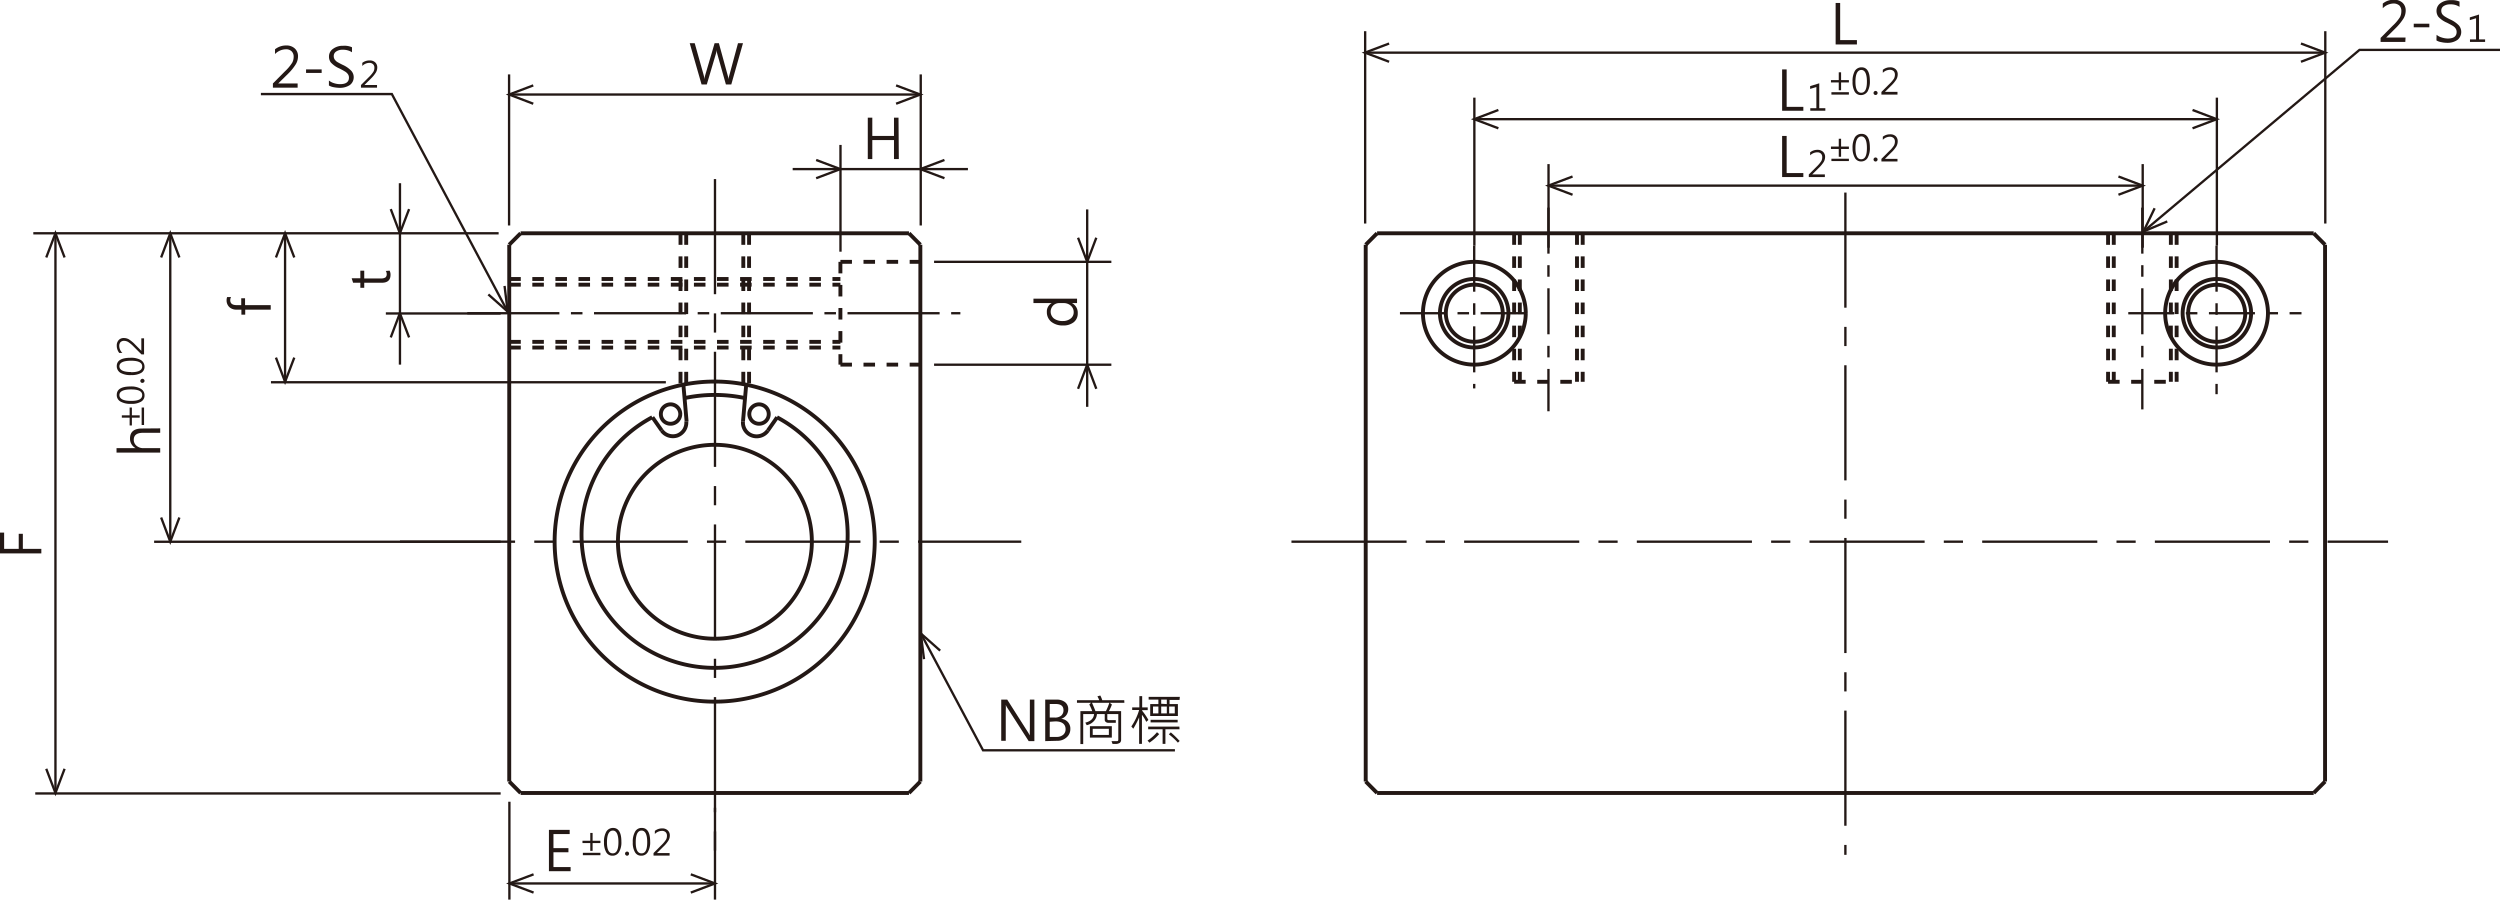<svg xmlns="http://www.w3.org/2000/svg" xmlns:xlink="http://www.w3.org/1999/xlink" viewBox="0 0 320.53 115.34">
  <defs>
    <style>
      .cls-1, .cls-3, .cls-4, .cls-5, .cls-6, .cls-7, .cls-8 {
        fill: none;
      }

      .cls-2 {
        clip-path: url(#clip-path);
      }

      .cls-3, .cls-4, .cls-5, .cls-6, .cls-7, .cls-8 {
        stroke: #231815;
      }

      .cls-3, .cls-6, .cls-7, .cls-8 {
        stroke-width: 0.3px;
      }

      .cls-3 {
        stroke-dasharray: 5.9 1.48 1.48 1.48;
      }

      .cls-4, .cls-5 {
        stroke-width: 0.5px;
      }

      .cls-4 {
        stroke-dasharray: 1.48 1.48;
      }

      .cls-6 {
        stroke-dasharray: 14.76 2.46 2.46 2.46;
      }

      .cls-7 {
        stroke-dasharray: 11.81 1.48 1.48 1.48;
      }

      .cls-9 {
        fill: #231815;
      }
    </style>
    <clipPath id="clip-path" transform="translate(-4.38 -4.3)">
      <rect class="cls-1" width="326.59" height="121.23"/>
    </clipPath>
  </defs>
  <title>資產 2</title>
  <g id="圖層_2" data-name="圖層 2">
    <g id="圖層_1-2" data-name="圖層 1">
      <g class="cls-2">
        <line class="cls-3" x1="198.53" y1="26.62" x2="198.53" y2="52.73"/>
        <line class="cls-3" x1="274.67" y1="26.62" x2="274.67" y2="52.49"/>
        <line class="cls-3" x1="189.01" y1="31.5" x2="189.01" y2="49.8"/>
        <line class="cls-3" x1="284.19" y1="31.5" x2="284.19" y2="50.54"/>
        <line class="cls-4" x1="194.13" y1="48.95" x2="202.92" y2="48.95"/>
        <line class="cls-3" x1="179.49" y1="40.16" x2="196.33" y2="40.16"/>
        <line class="cls-5" x1="176.56" y1="29.91" x2="296.64" y2="29.91"/>
        <path class="cls-5" d="M295.16,44.46a6.59,6.59,0,1,0-1.93,4.66,6.68,6.68,0,0,0,1.93-4.66" transform="translate(-4.38 -4.3)"/>
        <path class="cls-5" d="M200,44.46a6.59,6.59,0,1,0-1.93,4.66A6.68,6.68,0,0,0,200,44.46" transform="translate(-4.38 -4.3)"/>
        <path class="cls-5" d="M293,44.46a4.39,4.39,0,0,0-4.4-4.39,4.39,4.39,0,1,0,3.11,7.5A4.48,4.48,0,0,0,293,44.46" transform="translate(-4.38 -4.3)"/>
        <path class="cls-5" d="M197.78,44.46a4.39,4.39,0,1,0-1.29,3.11,4.44,4.44,0,0,0,1.29-3.11" transform="translate(-4.38 -4.3)"/>
        <path class="cls-5" d="M292.23,44.46A3.66,3.66,0,0,0,286,41.87a3.67,3.67,0,0,0,0,5.18,3.66,3.66,0,0,0,6.25-2.59" transform="translate(-4.38 -4.3)"/>
        <path class="cls-5" d="M197.05,44.46A3.74,3.74,0,0,0,196,41.87a3.66,3.66,0,1,0,0,5.18,3.74,3.74,0,0,0,1.07-2.59" transform="translate(-4.38 -4.3)"/>
        <path class="cls-5" d="M102.94,57.39a1.25,1.25,0,0,0-.36-.88,1.28,1.28,0,0,0-.88-.37,1.26,1.26,0,0,0-1.25,1.25,1.28,1.28,0,0,0,.37.88,1.25,1.25,0,0,0,.88.36,1.23,1.23,0,0,0,1.24-1.24" transform="translate(-4.38 -4.3)"/>
        <path class="cls-5" d="M99.64,58.33a1.76,1.76,0,0,0,3.19,1.17" transform="translate(-4.38 -4.3)"/>
        <line class="cls-3" x1="272.87" y1="40.16" x2="295.08" y2="40.16"/>
        <path class="cls-5" d="M89.22,59.5a1.78,1.78,0,0,0,2,.64,1.81,1.81,0,0,0,.88-.71,1.76,1.76,0,0,0,.27-1.1" transform="translate(-4.38 -4.3)"/>
        <line class="cls-5" x1="175.1" y1="100.2" x2="176.56" y2="101.67"/>
        <line class="cls-5" x1="176.56" y1="101.67" x2="296.64" y2="101.67"/>
        <line class="cls-6" x1="165.58" y1="69.45" x2="306.18" y2="69.45"/>
        <line class="cls-5" x1="116.54" y1="101.67" x2="118" y2="100.2"/>
        <line class="cls-5" x1="296.64" y1="101.67" x2="298.1" y2="100.2"/>
        <line class="cls-5" x1="116.54" y1="29.91" x2="118" y2="31.38"/>
        <line class="cls-4" x1="95.3" y1="29.91" x2="95.3" y2="49.28"/>
        <line class="cls-4" x1="96.04" y1="29.91" x2="96.04" y2="49.43"/>
        <line class="cls-4" x1="107.75" y1="33.57" x2="107.75" y2="46.75"/>
        <line class="cls-4" x1="107.75" y1="33.57" x2="118" y2="33.57"/>
        <line class="cls-4" x1="107.75" y1="46.75" x2="118" y2="46.75"/>
        <line class="cls-5" x1="98.45" y1="55.2" x2="99.64" y2="53.5"/>
        <line class="cls-5" x1="95.26" y1="54.04" x2="95.67" y2="49.35"/>
        <line class="cls-5" x1="296.64" y1="29.91" x2="298.1" y2="31.38"/>
        <line class="cls-5" x1="176.56" y1="29.91" x2="175.1" y2="31.38"/>
        <line class="cls-4" x1="270.28" y1="48.95" x2="279.07" y2="48.95"/>
        <line class="cls-4" x1="270.28" y1="29.91" x2="270.28" y2="48.95"/>
        <line class="cls-4" x1="279.07" y1="29.91" x2="279.07" y2="48.95"/>
        <line class="cls-4" x1="194.13" y1="29.91" x2="194.13" y2="48.95"/>
        <line class="cls-4" x1="202.92" y1="29.91" x2="202.92" y2="48.95"/>
        <line class="cls-4" x1="271.01" y1="29.91" x2="271.01" y2="48.95"/>
        <line class="cls-4" x1="278.33" y1="29.91" x2="278.33" y2="48.95"/>
        <line class="cls-4" x1="194.86" y1="29.91" x2="194.86" y2="48.95"/>
        <line class="cls-4" x1="202.19" y1="29.91" x2="202.19" y2="48.95"/>
        <line class="cls-4" x1="65.29" y1="36.5" x2="107.75" y2="36.5"/>
        <line class="cls-4" x1="65.29" y1="43.83" x2="107.75" y2="43.83"/>
        <line class="cls-4" x1="65.29" y1="35.77" x2="107.75" y2="35.77"/>
        <line class="cls-4" x1="65.29" y1="44.56" x2="107.75" y2="44.56"/>
        <line class="cls-7" x1="59.91" y1="40.16" x2="123.13" y2="40.16"/>
        <line class="cls-5" x1="66.75" y1="101.67" x2="116.54" y2="101.67"/>
        <line class="cls-5" x1="66.75" y1="29.91" x2="116.54" y2="29.91"/>
        <line class="cls-6" x1="51.28" y1="69.45" x2="130.94" y2="69.45"/>
        <path class="cls-5" d="M88,57.8a17.06,17.06,0,1,0,16,0" transform="translate(-4.38 -4.3)"/>
        <path class="cls-5" d="M116.53,73.75a20.52,20.52,0,1,0-6,14.49,20.74,20.74,0,0,0,6-14.49" transform="translate(-4.38 -4.3)"/>
        <path class="cls-5" d="M99.9,55.34a18.74,18.74,0,0,0-7.75,0" transform="translate(-4.38 -4.3)"/>
        <path class="cls-5" d="M108.47,73.75a12.43,12.43,0,1,0-3.64,8.8,12.6,12.6,0,0,0,3.64-8.8" transform="translate(-4.38 -4.3)"/>
        <line class="cls-5" x1="65.29" y1="31.38" x2="65.29" y2="100.2"/>
        <line class="cls-6" x1="91.67" y1="22.96" x2="91.67" y2="110.33"/>
        <line class="cls-5" x1="118" y1="31.38" x2="118" y2="100.2"/>
        <line class="cls-6" x1="236.6" y1="24.69" x2="236.6" y2="109.6"/>
        <line class="cls-5" x1="298.1" y1="31.38" x2="298.1" y2="100.2"/>
        <line class="cls-5" x1="175.1" y1="31.38" x2="175.1" y2="100.2"/>
        <line class="cls-5" x1="65.29" y1="100.2" x2="66.75" y2="101.67"/>
        <line class="cls-5" x1="66.75" y1="29.91" x2="65.28" y2="31.38"/>
        <line class="cls-4" x1="87.98" y1="29.91" x2="87.98" y2="49.28"/>
        <line class="cls-4" x1="87.25" y1="29.91" x2="87.25" y2="49.43"/>
        <line class="cls-5" x1="84.84" y1="55.2" x2="83.65" y2="53.5"/>
        <line class="cls-5" x1="88.03" y1="54.04" x2="87.62" y2="49.35"/>
        <path class="cls-5" d="M91.6,57.39a1.26,1.26,0,0,0-1.25-1.25,1.28,1.28,0,0,0-.88.37,1.25,1.25,0,0,0-.36.88,1.23,1.23,0,0,0,1.24,1.24,1.25,1.25,0,0,0,.88-.36,1.28,1.28,0,0,0,.37-.88" transform="translate(-4.38 -4.3)"/>
        <polyline class="cls-8" points="320.53 6.4 302.51 6.4 274.82 29.68"/>
        <polyline class="cls-8" points="277.87 28.39 274.82 29.68 276.25 26.7"/>
        <polyline class="cls-8" points="33.45 12.06 50.24 12.06 65.09 39.95"/>
        <polyline class="cls-8" points="64.69 36.66 65.09 39.95 62.61 37.75"/>
        <polyline class="cls-8" points="68.37 13.3 65.27 12.12 68.37 10.95"/>
        <polyline class="cls-8" points="121.09 22.85 117.99 21.68 121.09 20.51"/>
        <polyline class="cls-8" points="68.41 114.44 65.31 113.27 68.41 112.1"/>
        <polyline class="cls-8" points="114.89 10.95 117.99 12.12 114.89 13.3"/>
        <polyline class="cls-8" points="104.64 20.51 107.74 21.68 104.64 22.85"/>
        <polyline class="cls-8" points="88.57 112.1 91.67 113.27 88.57 114.44"/>
        <polyline class="cls-8" points="8.28 98.57 7.11 101.67 5.93 98.57"/>
        <polyline class="cls-8" points="23 66.35 21.83 69.45 20.66 66.35"/>
        <polyline class="cls-8" points="37.73 45.85 36.55 48.95 35.38 45.85"/>
        <polyline class="cls-8" points="52.45 26.81 51.27 29.91 50.1 26.81"/>
        <polyline class="cls-8" points="140.56 30.48 139.39 33.57 138.22 30.48"/>
        <polyline class="cls-8" points="5.93 33.01 7.11 29.91 8.28 33.01"/>
        <polyline class="cls-8" points="20.66 33.01 21.83 29.91 23 33.01"/>
        <polyline class="cls-8" points="35.38 33.01 36.55 29.91 37.73 33.01"/>
        <polyline class="cls-8" points="50.1 43.26 51.27 40.16 52.45 43.26"/>
        <polyline class="cls-8" points="138.22 49.85 139.39 46.75 140.56 49.85"/>
        <path class="cls-9" d="M99.64,9.84l-1.5,5.29h-.69l-1.1-3.9a2.34,2.34,0,0,1-.09-.54h0a2.26,2.26,0,0,1-.1.53L95,15.13h-.67L92.81,9.84h.64l1.15,4.09a2.56,2.56,0,0,1,.09.53h0a3.34,3.34,0,0,1,.11-.53L96,9.84h.55L97.69,14a2.54,2.54,0,0,1,.09.49h0a2.2,2.2,0,0,1,.1-.5L99,9.84Z" transform="translate(-4.38 -4.3)"/>
        <polyline class="cls-8" points="178.1 7.92 175 6.75 178.1 5.58"/>
        <polyline class="cls-8" points="295.01 5.58 298.11 6.75 295.01 7.92"/>
        <line class="cls-8" x1="175.03" y1="28.66" x2="175.03" y2="4"/>
        <line class="cls-8" x1="298.13" y1="28.66" x2="298.13" y2="4"/>
        <line class="cls-8" x1="175" y1="6.75" x2="298.11" y2="6.75"/>
        <path class="cls-9" d="M242.46,10h-2.73V4.68h.58V9.44h2.15Z" transform="translate(-4.38 -4.3)"/>
        <polyline class="cls-8" points="192.11 16.45 189.01 15.28 192.11 14.1"/>
        <polyline class="cls-8" points="281.11 14.1 284.21 15.28 281.11 16.45"/>
        <line class="cls-8" x1="189.03" y1="31.5" x2="189.03" y2="12.52"/>
        <line class="cls-8" x1="284.23" y1="31.5" x2="284.23" y2="12.52"/>
        <line class="cls-8" x1="189.01" y1="15.28" x2="284.21" y2="15.28"/>
        <path class="cls-9" d="M235.59,18.5h-2.72V13.2h.58V18h2.14Z" transform="translate(-4.38 -4.3)"/>
        <path class="cls-9" d="M238.41,18.5h-1.93v-.33h.78V15.46l-.8.24v-.36l1.17-.36v3.19h.78Z" transform="translate(-4.38 -4.3)"/>
        <g>
          <path class="cls-9" d="M241.43,14.87h-1v1h-.3v-1h-1v-.3h1v-1h.3v1h1Zm0,1.56h-2.24v-.31h2.24Z" transform="translate(-4.38 -4.3)"/>
          <path class="cls-9" d="M241.9,14.78a2.68,2.68,0,0,1,.29-1.38,1,1,0,0,1,.86-.47c.71,0,1.07.59,1.07,1.76a2.55,2.55,0,0,1-.29,1.33,1,1,0,0,1-.86.47.89.89,0,0,1-.8-.45A2.46,2.46,0,0,1,241.9,14.78Zm.37,0c0,.94.25,1.41.74,1.41s.73-.48.73-1.43-.24-1.49-.71-1.49S242.27,13.75,242.27,14.76Z" transform="translate(-4.38 -4.3)"/>
          <path class="cls-9" d="M244.59,16.22a.26.26,0,0,1,.52,0,.27.27,0,0,1-.08.19.27.27,0,0,1-.36,0A.26.26,0,0,1,244.59,16.22Z" transform="translate(-4.38 -4.3)"/>
          <path class="cls-9" d="M247.66,16.43H245.6v-.34l1-1a3.84,3.84,0,0,0,.62-.73,1.13,1.13,0,0,0,.11-.48.64.64,0,0,0-.17-.47.69.69,0,0,0-.49-.16,1.3,1.3,0,0,0-.89.39v-.39a1.48,1.48,0,0,1,.93-.32,1,1,0,0,1,.72.25.87.87,0,0,1,.26.67,1.32,1.32,0,0,1-.17.63,4.22,4.22,0,0,1-.67.81l-.8.79h1.61Z" transform="translate(-4.38 -4.3)"/>
        </g>
        <polyline class="cls-8" points="201.62 24.97 198.52 23.8 201.62 22.63"/>
        <polyline class="cls-8" points="271.61 22.63 274.71 23.8 271.61 24.97"/>
        <line class="cls-8" x1="198.54" y1="31.76" x2="198.54" y2="21.04"/>
        <line class="cls-8" x1="274.72" y1="31.76" x2="274.72" y2="21.04"/>
        <line class="cls-8" x1="198.52" y1="23.8" x2="274.71" y2="23.8"/>
        <path class="cls-9" d="M235.59,27h-2.72V21.73h.58v4.76h2.14Z" transform="translate(-4.38 -4.3)"/>
        <path class="cls-9" d="M238.35,27h-2.06v-.33l1-1a4.07,4.07,0,0,0,.61-.73,1,1,0,0,0,.11-.48.61.61,0,0,0-.17-.47.67.67,0,0,0-.49-.16,1.32,1.32,0,0,0-.89.39v-.39a1.49,1.49,0,0,1,.94-.32,1,1,0,0,1,.71.25.86.86,0,0,1,.27.67,1.3,1.3,0,0,1-.18.64,4.23,4.23,0,0,1-.67.8l-.8.79h1.62Z" transform="translate(-4.38 -4.3)"/>
        <g>
          <path class="cls-9" d="M241.43,23.4h-1v1h-.3v-1h-1v-.31h1v-1h.3v1h1Zm0,1.55h-2.24v-.3h2.24Z" transform="translate(-4.38 -4.3)"/>
          <path class="cls-9" d="M241.9,23.3a2.73,2.73,0,0,1,.29-1.38,1,1,0,0,1,.86-.46c.71,0,1.07.58,1.07,1.76a2.53,2.53,0,0,1-.29,1.32A.94.94,0,0,1,243,25a.89.89,0,0,1-.8-.45A2.46,2.46,0,0,1,241.9,23.3Zm.37,0c0,.95.25,1.42.74,1.42s.73-.48.73-1.44-.24-1.49-.71-1.49S242.27,22.28,242.27,23.28Z" transform="translate(-4.38 -4.3)"/>
          <path class="cls-9" d="M244.59,24.75a.27.27,0,0,1,.08-.19.27.27,0,0,1,.36,0,.27.27,0,0,1,.08.19.26.26,0,0,1-.52,0Z" transform="translate(-4.38 -4.3)"/>
          <path class="cls-9" d="M247.66,25H245.6v-.33l1-1a3.55,3.55,0,0,0,.62-.73,1.13,1.13,0,0,0,.11-.48.6.6,0,0,0-.17-.46.69.69,0,0,0-.49-.17,1.27,1.27,0,0,0-.89.4v-.4a1.47,1.47,0,0,1,.93-.31,1,1,0,0,1,.72.24.9.9,0,0,1,.26.67,1.36,1.36,0,0,1-.17.64,3.93,3.93,0,0,1-.67.8l-.8.8h1.61Z" transform="translate(-4.38 -4.3)"/>
        </g>
        <path class="cls-9" d="M77.54,116H74.76v-5.3h2.66v.54H75.34v1.8h1.92v.53H75.34v1.9h2.2Z" transform="translate(-4.38 -4.3)"/>
        <g>
          <path class="cls-9" d="M81.36,112.39h-1v1h-.3v-1h-1v-.3h1v-1h.3v1h1Zm0,1.56H79.11v-.31h2.25Z" transform="translate(-4.38 -4.3)"/>
          <path class="cls-9" d="M81.82,112.3a2.57,2.57,0,0,1,.3-1.38,1,1,0,0,1,.86-.47c.71,0,1.07.59,1.07,1.77a2.43,2.43,0,0,1-.3,1.32.94.94,0,0,1-.85.47.88.88,0,0,1-.8-.45A2.45,2.45,0,0,1,81.82,112.3Zm.38,0c0,.94.25,1.41.74,1.41s.73-.47.73-1.43-.24-1.49-.71-1.49S82.2,111.27,82.2,112.28Z" transform="translate(-4.38 -4.3)"/>
          <path class="cls-9" d="M84.52,113.75a.22.22,0,0,1,.08-.19.25.25,0,0,1,.43.19.24.24,0,0,1-.07.18.24.24,0,0,1-.36,0A.22.22,0,0,1,84.52,113.75Z" transform="translate(-4.38 -4.3)"/>
          <path class="cls-9" d="M85.51,112.3a2.57,2.57,0,0,1,.3-1.38.94.94,0,0,1,.85-.47q1.08,0,1.08,1.77a2.43,2.43,0,0,1-.3,1.32.94.94,0,0,1-.85.47.88.88,0,0,1-.8-.45A2.35,2.35,0,0,1,85.51,112.3Zm.38,0c0,.94.24,1.41.74,1.41s.73-.47.73-1.43-.24-1.49-.72-1.49S85.89,111.27,85.89,112.28Z" transform="translate(-4.38 -4.3)"/>
          <path class="cls-9" d="M90.23,114H88.17v-.33l1-1a4.07,4.07,0,0,0,.61-.73,1,1,0,0,0,.11-.48.61.61,0,0,0-.17-.47.67.67,0,0,0-.49-.16,1.29,1.29,0,0,0-.89.4v-.4a1.49,1.49,0,0,1,.94-.32,1,1,0,0,1,.71.25.86.86,0,0,1,.27.67,1.27,1.27,0,0,1-.18.64,3.93,3.93,0,0,1-.67.8l-.8.8h1.62Z" transform="translate(-4.38 -4.3)"/>
        </g>
        <path class="cls-9" d="M54.33,39a1.09,1.09,0,0,1,.12.55c0,.65-.37,1-1.1,1H51.08v.65h-.5v-.65h-.93l-.18-.57h1.11V39h.5v1h2.17a1,1,0,0,0,.55-.13.53.53,0,0,0,.16-.44.65.65,0,0,0-.12-.39Z" transform="translate(-4.38 -4.3)"/>
        <path class="cls-9" d="M34,42.38a.91.91,0,0,0-.1.4c0,.43.27.64.82.64h.59v-.88h.49v.88h3.29V44H35.82v.64h-.49V44h-.62a1.3,1.3,0,0,1-.94-.34,1.18,1.18,0,0,1-.34-.84,1.2,1.2,0,0,1,.07-.43Z" transform="translate(-4.38 -4.3)"/>
        <path class="cls-9" d="M142.47,42.59v.57h-.65a1.39,1.39,0,0,1,.74,1.31,1.41,1.41,0,0,1-.51,1.14,2.11,2.11,0,0,1-1.38.42,2.3,2.3,0,0,1-1.5-.47,1.57,1.57,0,0,1-.57-1.26,1.23,1.23,0,0,1,.62-1.14h-2.34v-.57Zm-2.27.57a1.09,1.09,0,0,0-.79.31,1.13,1.13,0,0,0,.1,1.67,1.85,1.85,0,0,0,1.13.32,1.59,1.59,0,0,0,1-.31,1,1,0,0,0,.4-.83,1.08,1.08,0,0,0-.37-.83,1.37,1.37,0,0,0-.94-.33Z" transform="translate(-4.38 -4.3)"/>
        <path class="cls-9" d="M4.91,72.59v2.08H6.78V72.74h.53v1.93H9.68v.58H4.38V72.59Z" transform="translate(-4.38 -4.3)"/>
        <path class="cls-9" d="M24.92,59.22v.57H22.73q-1.2,0-1.2.9a1,1,0,0,0,.35.76,1.33,1.33,0,0,0,.9.31h2.14v.57h-5.6v-.57h2.45v0a1.37,1.37,0,0,1-.72-1.24c0-.85.51-1.28,1.54-1.28Z" transform="translate(-4.38 -4.3)"/>
        <g>
          <path class="cls-9" d="M21.29,56.55v1h1v.3h-1v1H21v-1H20v-.3h1v-1Zm1.56,0v2.24h-.31V56.55Z" transform="translate(-4.38 -4.3)"/>
          <path class="cls-9" d="M21.2,56.08a2.57,2.57,0,0,1-1.38-.3.94.94,0,0,1-.47-.85q0-1.08,1.77-1.08a2.43,2.43,0,0,1,1.32.3.94.94,0,0,1,.47.85.88.88,0,0,1-.45.8A2.35,2.35,0,0,1,21.2,56.08Zm0-.38c.94,0,1.41-.24,1.41-.74s-.47-.73-1.43-.73-1.49.24-1.49.72S20.17,55.7,21.18,55.7Z" transform="translate(-4.38 -4.3)"/>
          <path class="cls-9" d="M22.64,53.39a.25.25,0,0,1-.18-.44.22.22,0,0,1,.18-.08.22.22,0,0,1,.19.08.24.24,0,0,1,0,.36A.26.26,0,0,1,22.64,53.39Z" transform="translate(-4.38 -4.3)"/>
          <path class="cls-9" d="M21.2,52.39a2.58,2.58,0,0,1-1.38-.29,1,1,0,0,1-.47-.86c0-.71.59-1.07,1.77-1.07a2.53,2.53,0,0,1,1.32.29,1,1,0,0,1,.47.86.88.88,0,0,1-.45.8A2.46,2.46,0,0,1,21.2,52.39Zm0-.37c.94,0,1.41-.25,1.41-.74s-.47-.73-1.43-.73-1.49.24-1.49.71S20.17,52,21.18,52Z" transform="translate(-4.38 -4.3)"/>
          <path class="cls-9" d="M22.85,47.68v2.06h-.33l-1-1a4.07,4.07,0,0,0-.73-.61A1.13,1.13,0,0,0,20.3,48a.64.64,0,0,0-.47.17.69.69,0,0,0-.16.49,1.27,1.27,0,0,0,.4.89h-.4a1.48,1.48,0,0,1-.32-.93,1,1,0,0,1,.25-.72.85.85,0,0,1,.67-.26,1.28,1.28,0,0,1,.64.17,4.23,4.23,0,0,1,.8.67l.79.8h0V47.68Z" transform="translate(-4.38 -4.3)"/>
        </g>
        <g>
          <path class="cls-9" d="M312.77,9.68H309.6V9.16l1.54-1.55a5.49,5.49,0,0,0,.95-1.12,1.66,1.66,0,0,0,.17-.73A1,1,0,0,0,312,5a1.1,1.1,0,0,0-.76-.25,2,2,0,0,0-1.36.61v-.6a2.18,2.18,0,0,1,1.43-.49,1.54,1.54,0,0,1,1.1.38,1.33,1.33,0,0,1,.41,1,2,2,0,0,1-.27,1,6.78,6.78,0,0,1-1,1.24l-1.23,1.22h2.48Z" transform="translate(-4.38 -4.3)"/>
          <path class="cls-9" d="M315.85,7.8h-2V7.34h2Z" transform="translate(-4.38 -4.3)"/>
          <path class="cls-9" d="M316.78,8.76a1.75,1.75,0,0,0,.64.34,2.58,2.58,0,0,0,.78.14c.77,0,1.15-.28,1.15-.85a.79.79,0,0,0-.12-.42,1.08,1.08,0,0,0-.32-.32c-.13-.09-.4-.23-.8-.44A3.1,3.1,0,0,1,317,6.44a1.27,1.27,0,0,1-.23-.74,1.18,1.18,0,0,1,.52-1,2.12,2.12,0,0,1,1.31-.38,2.53,2.53,0,0,1,1.12.18v.68a2,2,0,0,0-1.2-.32,1.47,1.47,0,0,0-.82.21.68.68,0,0,0-.32.6.82.82,0,0,0,.11.42,1.27,1.27,0,0,0,.31.3,6.69,6.69,0,0,0,.74.41,3.61,3.61,0,0,1,1.09.75,1.31,1.31,0,0,1-.18,1.87,2.24,2.24,0,0,1-1.38.37,3.6,3.6,0,0,1-.7-.09,1.6,1.6,0,0,1-.61-.22Z" transform="translate(-4.38 -4.3)"/>
        </g>
        <path class="cls-9" d="M323,9.68h-1.94V9.35h.78V6.64l-.8.24V6.53l1.18-.37V9.35H323Z" transform="translate(-4.38 -4.3)"/>
        <g>
          <path class="cls-9" d="M42.54,15.54H39.37V15l1.54-1.55a5.61,5.61,0,0,0,.94-1.12,1.59,1.59,0,0,0,.18-.74.94.94,0,0,0-.27-.72,1,1,0,0,0-.76-.25,2,2,0,0,0-1.36.61v-.61a2.28,2.28,0,0,1,1.44-.49,1.54,1.54,0,0,1,1.09.38,1.32,1.32,0,0,1,.42,1,2,2,0,0,1-.27,1,6.54,6.54,0,0,1-1,1.24L40.05,15v0h2.49Z" transform="translate(-4.38 -4.3)"/>
          <path class="cls-9" d="M45.62,13.65h-2V13.2h2Z" transform="translate(-4.38 -4.3)"/>
          <path class="cls-9" d="M46.55,14.62a1.82,1.82,0,0,0,.64.34,2.54,2.54,0,0,0,.78.13c.77,0,1.15-.28,1.15-.84a.74.74,0,0,0-.12-.42,1.22,1.22,0,0,0-.32-.32,9.1,9.1,0,0,0-.8-.44,3.12,3.12,0,0,1-1.09-.77,1.23,1.23,0,0,1-.23-.74,1.18,1.18,0,0,1,.52-1,2.09,2.09,0,0,1,1.3-.39,2.39,2.39,0,0,1,1.13.19V11a2.1,2.1,0,0,0-1.2-.32,1.37,1.37,0,0,0-.82.22.68.68,0,0,0-.32.6.78.78,0,0,0,.11.41,1.26,1.26,0,0,0,.3.31c.13.08.38.22.75.4a3.44,3.44,0,0,1,1.09.76,1.22,1.22,0,0,1,.31.82,1.24,1.24,0,0,1-.49,1,2.31,2.31,0,0,1-1.38.36,4.39,4.39,0,0,1-.7-.08,1.79,1.79,0,0,1-.61-.22Z" transform="translate(-4.38 -4.3)"/>
        </g>
        <path class="cls-9" d="M52.72,15.54H50.66V15.2l1-1a3.74,3.74,0,0,0,.61-.73,1,1,0,0,0,.11-.47.59.59,0,0,0-.17-.47.68.68,0,0,0-.49-.17,1.29,1.29,0,0,0-.89.4v-.4a1.48,1.48,0,0,1,.94-.31,1,1,0,0,1,.71.24.87.87,0,0,1,.27.67,1.27,1.27,0,0,1-.18.64,4.22,4.22,0,0,1-.67.81l-.8.79h1.62Z" transform="translate(-4.38 -4.3)"/>
        <line class="cls-8" x1="65.27" y1="9.54" x2="65.27" y2="28.91"/>
        <line class="cls-8" x1="118.05" y1="9.54" x2="118.05" y2="28.91"/>
        <line class="cls-8" x1="107.76" y1="18.58" x2="107.76" y2="32.27"/>
        <line class="cls-8" x1="65.27" y1="12.12" x2="117.99" y2="12.12"/>
        <line class="cls-8" x1="101.63" y1="21.68" x2="124.1" y2="21.68"/>
        <line class="cls-8" x1="119.76" y1="33.57" x2="142.49" y2="33.57"/>
        <line class="cls-8" x1="119.76" y1="46.76" x2="142.49" y2="46.76"/>
        <line class="cls-8" x1="139.39" y1="26.85" x2="139.39" y2="52.16"/>
        <line class="cls-8" x1="4.27" y1="29.91" x2="63.93" y2="29.91"/>
        <line class="cls-8" x1="49.47" y1="40.19" x2="64.19" y2="40.19"/>
        <line class="cls-8" x1="34.74" y1="49.01" x2="85.37" y2="49.01"/>
        <line class="cls-8" x1="19.76" y1="69.46" x2="64.19" y2="69.46"/>
        <line class="cls-8" x1="4.52" y1="101.73" x2="64.19" y2="101.73"/>
        <line class="cls-8" x1="7.11" y1="29.91" x2="7.11" y2="101.67"/>
        <line class="cls-8" x1="21.83" y1="29.91" x2="21.83" y2="69.45"/>
        <line class="cls-8" x1="36.55" y1="29.91" x2="36.55" y2="48.95"/>
        <line class="cls-8" x1="51.28" y1="23.49" x2="51.28" y2="46.75"/>
        <line class="cls-8" x1="65.31" y1="102.79" x2="65.31" y2="115.34"/>
        <line class="cls-8" x1="91.67" y1="103.56" x2="91.67" y2="115.34"/>
        <line class="cls-8" x1="65.31" y1="113.27" x2="91.67" y2="113.27"/>
        <path class="cls-9" d="M119.62,24.69H119V22.26h-2.78v2.43h-.58v-5.3h.58v2.34H119V19.39h.58Z" transform="translate(-4.38 -4.3)"/>
      </g>
      <g>
        <g>
          <path class="cls-9" d="M137,99.32h-.73L133.5,95a3.24,3.24,0,0,1-.17-.32h0a5.14,5.14,0,0,1,0,.71v3.89h-.58V94h.77l2.69,4.23.21.36h0a7.55,7.55,0,0,1,0-.79V94H137Z" transform="translate(-4.38 -4.3)"/>
          <path class="cls-9" d="M138.39,99.32V94h1.48a1.65,1.65,0,0,1,1.07.33,1.11,1.11,0,0,1,.4.88,1.29,1.29,0,0,1-.24.78,1.34,1.34,0,0,1-.67.48v0a1.23,1.23,0,0,1,1.18,1.29,1.38,1.38,0,0,1-.49,1.09,1.75,1.75,0,0,1-1.22.43Zm.58-4.76V96.3h.65a1.22,1.22,0,0,0,.82-.25.89.89,0,0,0,.29-.7c0-.53-.34-.79-1-.79Zm0,2.28v1.94h.86a1.27,1.27,0,0,0,.86-.27.9.9,0,0,0,.31-.72c0-.63-.44-1-1.31-1Z" transform="translate(-4.38 -4.3)"/>
          <path class="cls-9" d="M148.54,94.41h-1.87l.27.22a5.2,5.2,0,0,1-.39.85h1.57v3.68a.51.51,0,0,1-.15.37,1,1,0,0,1-.65.15l-.3,0-.13-.36h.71c.11,0,.16-.06.16-.17v-3.3h-1.41v.61c0,.12.07.17.19.17h.9v.34h-1a.5.5,0,0,1-.29-.11.33.33,0,0,1-.13-.25v-.76h-1a1.42,1.42,0,0,1-.39.9,1.73,1.73,0,0,1-.92.53l-.18-.33c.7-.17,1.08-.54,1.12-1.1h-1.39v3.85h-.36V95.48h1.52a5.33,5.33,0,0,0-.38-.85l.22-.22h-1.8v-.34h2.85a3.06,3.06,0,0,0-.23-.49l.37-.11a3.06,3.06,0,0,1,.25.6h2.82Zm-1.61,4.46h-2.81V97.41h2.81Zm-.32-4.46h-2.22c.19.43.34.79.44,1.07h1.34A8.21,8.21,0,0,0,146.61,94.41Zm-.06,4.12v-.79h-2.07v.79Z" transform="translate(-4.38 -4.3)"/>
          <path class="cls-9" d="M151.62,96.61l-.28.24a4.38,4.38,0,0,0-.55-.91v3.73h-.36v-3.4a10.23,10.23,0,0,1-.75,1.46l-.25-.29a7.36,7.36,0,0,0,1-2.11h-.89V95h.92V93.55h.36V95h.71v.35h-.71v.08A7.26,7.26,0,0,1,151.62,96.61ZM153,98.42a6.3,6.3,0,0,1-1.25,1.1l-.24-.27a5.47,5.47,0,0,0,1.21-1.07Zm2.61-.62h-1.81v1.87h-.36V97.8h-1.85v-.34h4Zm0-3.76h-1.28v.53h1.07V96.1h-3.55V94.57h1.05V94h-1.25v-.35h4Zm-.24,2.88h-3.47v-.33h3.47Zm-2.47-1.15v-.88h-.69v.88Zm1.08-1.2V94h-.72v.53Zm0,1.2v-.88h-.72v.88Zm1.68,3.5-.26.25a7.85,7.85,0,0,0-1.16-1.07l.25-.25A11.41,11.41,0,0,1,155.59,99.27ZM155,94.89h-.72v.88H155Z" transform="translate(-4.38 -4.3)"/>
        </g>
        <polyline class="cls-8" points="150.64 96.2 126.04 96.2 118.06 81.22"/>
        <polyline class="cls-8" points="118.47 84.51 118.06 81.22 120.54 83.42"/>
      </g>
    </g>
  </g>
</svg>
